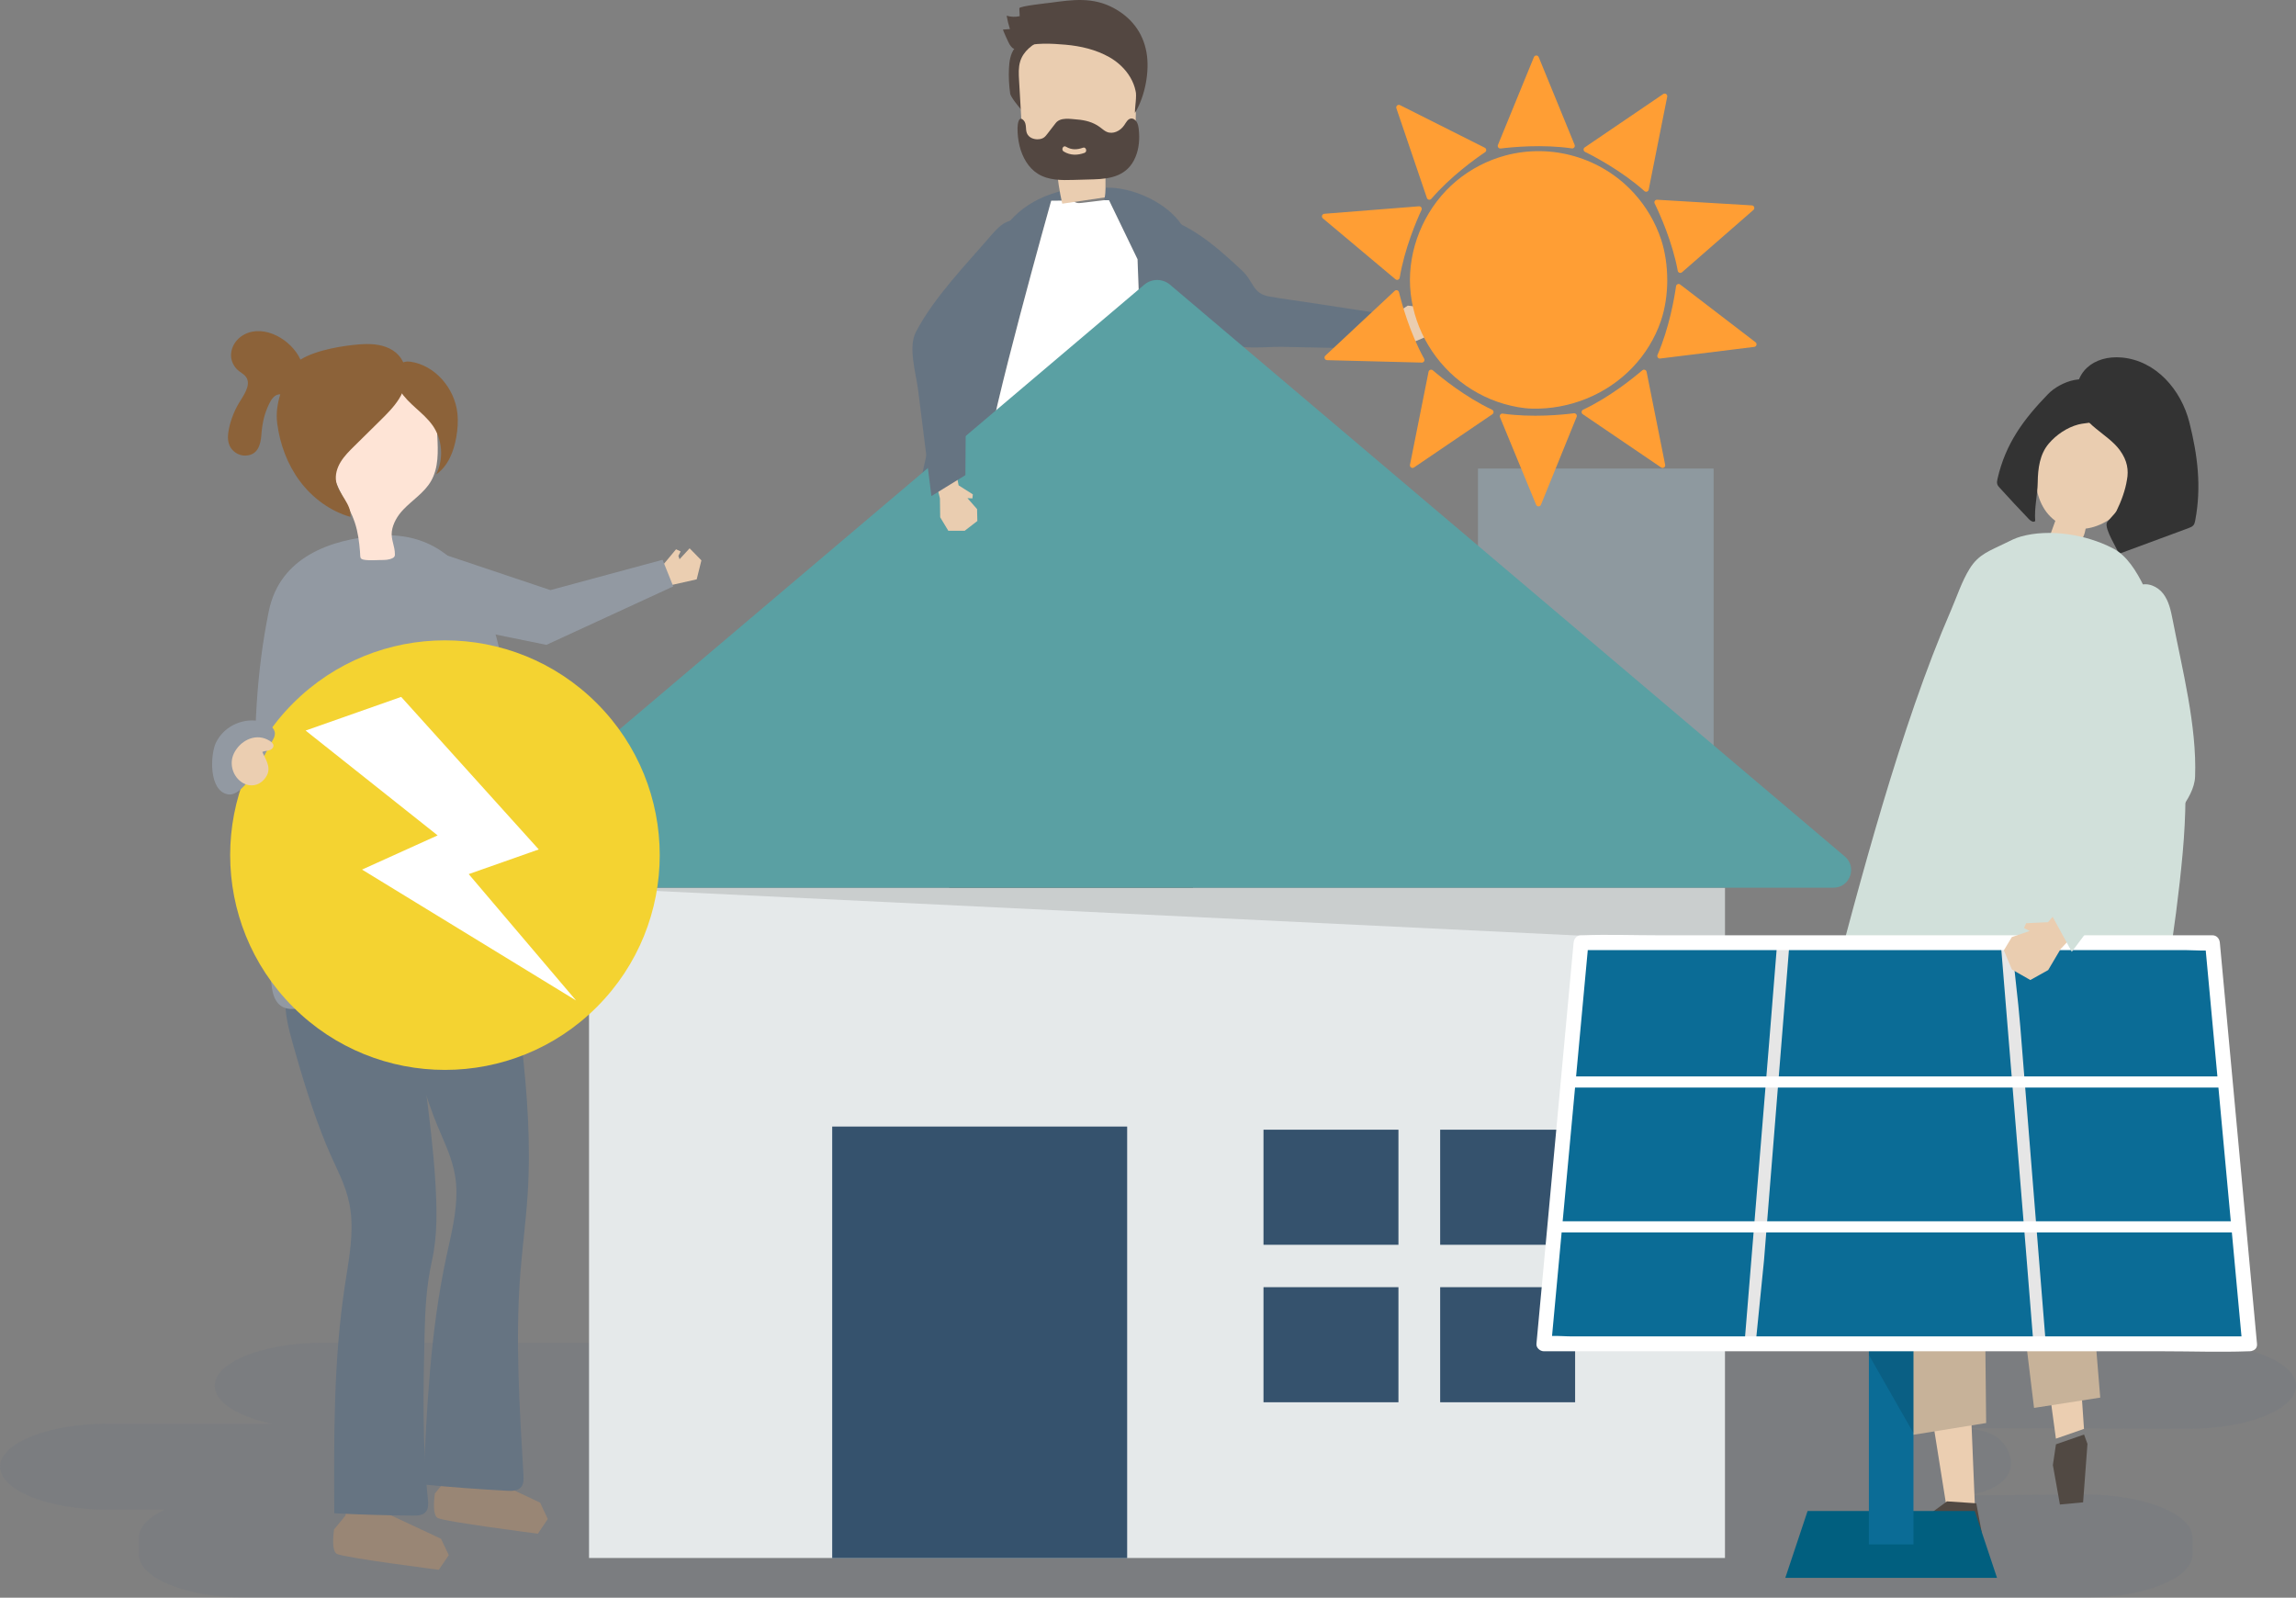 <?xml version="1.0" encoding="UTF-8"?>
<svg id="Layer_2" xmlns="http://www.w3.org/2000/svg" viewBox="0 0 1060.98 738.29">
  <rect x="0" y="0" width="1060.98" height="738.29" fill="#808080" stroke="none"/>
  <defs>
    <style>
      .cls-1 {
        fill: #015f7f;
      }

      .cls-2 {
        fill: #667482;
      }

      .cls-3 {
        fill: #516784;
        opacity: .1;
      }

      .cls-3, .cls-4 {
        isolation: isolate;
      }

      .cls-5 {
        fill: #534741;
      }

      .cls-6 {
        fill: #f4d331;
      }

      .cls-7 {
        fill: #fff;
      }

      .cls-8 {
        fill: #9299a2;
      }

      .cls-9 {
        fill: #545150;
      }

      .cls-10 {
        fill: #998675;
      }

      .cls-4 {
        opacity: .12;
      }

      .cls-11 {
        fill: #d1e0da;
      }

      .cls-12 {
        fill: #fee4d6;
      }

      .cls-13 {
        fill: #0b6c96;
      }

      .cls-14 {
        fill: #e5e9ea;
      }

      .cls-15 {
        fill: #333;
      }

      .cls-16 {
        fill: #514943;
      }

      .cls-17 {
        fill: #35526d;
      }

      .cls-18 {
        fill: #c7b299;
      }

      .cls-19 {
        fill: #eacdb0;
      }

      .cls-20 {
        fill: #5aa0a3;
      }

      .cls-21 {
        fill: #41352b;
      }

      .cls-22 {
        fill: #8c6239;
      }

      .cls-23 {
        fill: #ff9e34;
      }

      .cls-24 {
        fill: #ebceb1;
      }

      .cls-25 {
        fill: #8e999f;
      }

      .cls-26 {
        fill: #e6e6e6;
      }
    </style>
  </defs>
  <g id="Layer_1-2" data-name="Layer_1">
    <g>
      <g id="shadow">
        <path class="cls-3" d="M1011.38,620.52H148.82c-27.28,0-49.61,8.94-49.61,19.86h0c0,7.57,10.71,14.17,26.35,17.53H49.61c-27.28,0-49.61,8.94-49.61,19.86h0c0,10.92,22.32,19.86,49.61,19.86h26.47c-7.39,3.47-11.88,7.96-11.88,12.85v7.95c0,10.92,22.32,19.86,49.61,19.86h849.72c27.28,0,49.61-8.94,49.61-19.86v-7.95c0-10.92-22.32-19.86-49.61-19.86l-57.78.44c4.4,0,11.55-1.39,16.34-4.18,8.41-4.9,8.78-12.36,4.67-18.53-2.66-4-6.93-7.18-17.51-8.37l102.13.27c27.28,0,49.61-8.94,49.61-19.86h0c0-10.92-22.32-19.86-49.61-19.86Z"/>
      </g>
      <g id="object">
        <g>
          <polygon class="cls-19" points="629.56 148.53 638.44 148.1 643.53 142.18 645.34 142.65 644.9 144.9 650.54 141.23 656.01 141.9 659.62 148.34 658.52 155.83 651.82 158.64 643.18 157.51 631.06 158.63 629.56 148.53"/>
          <path class="cls-2" d="M634.23,144.3c-9.66-1.48-19.32-2.96-28.98-4.43-6.24-.95-12.51-1.78-18.72-2.86-7.82-1.36-7.01-6.79-12.69-12.09-12.78-11.92-26.99-24.5-44.42-25.85-1.74-.14-3.57-.14-5.13.65-2.95,1.49-3.96,5.41-3.14,8.61s3.04,5.83,5.21,8.33c11.76,13.52,24.5,30.19,39.07,40.74,6.55,4.74,18.87,2.72,26.97,2.88,16.38.33,32.76.66,49.14.98l-7.3-16.95Z"/>
        </g>
        <g>
          <g>
            <polygon class="cls-21" points="481.49 566.13 481.49 574.53 459.96 585.29 449.19 574.53 459.96 563.76 461.35 563.76 461.69 566.13 481.49 566.13"/>
            <polygon class="cls-21" points="534.52 563.76 536.01 563.76 546.78 574.53 536.01 585.29 514.48 574.53 514.48 566.13 534.28 566.13 534.52 563.76"/>
            <g>
              <path class="cls-2" d="M534.22,247.45c-2.83-14.34-5.05-27.58-5.25-34.76-.61-21.59-3.33-92.9-3.33-92.9l-13.18-27.28-2.43.02c.17-.02.35-.04.53-.06-.57.07.28-5.27.48-5.74,11.46-.39,26.22,6.07,33.45,15.08,5.35,6.66,8.53,14.81,11.62,22.81,8.72,22.53,12.68,43.41,17.03,67.1,2.78,15.11,5.34,30.15,7.36,45.14,2.23,16.61,3.81,33.17,4.27,49.64.05,1.82.41,6.91.61,12.99.42,12.74.15,29.77-5.12,30.41-.99.12-1.94-.33-2.81-.75-6.78-3.35-12.13-7.73-18.11-11.55l-.32-66.44-24.79-3.71Z"/>
              <path class="cls-2" d="M413.01,315.74c1.35-14.14,2.75-28.28,4.46-42.38,3.41-28.12,8.06-56.18,15.91-83.4,3-10.4,6.46-20.66,9.93-30.91,4.21-12.48,8.43-24.97,12.65-37.45,5.24-15.52,14.08-26.45,29.56-31.87,2.77-.97,5.68-1.72,8.67-2.26.07.32.14.65.18.99.18,1.49.6,3.14,1.52,4.22l-10.16.1s-28.67,101.9-29.72,119.46c-.4,6.68-1.73,21.25-3.21,36.6l-15.57,2.33-.67,58.72c-.87.26-1.74.5-2.6.73-4.94,1.33-8.96,4.99-13.06,7.87-6.06,4.24-8.72,5.92-7.89-2.75Z"/>
              <path class="cls-2" d="M452.8,248.83c-2.35,24.3-5.07,50.54-5.07,50.54,0,0,12.59.3,30.8,1.68-1.35-.03-2.69-.07-4.04-.08-12.67-.11-25.8,5.36-37.93,8.9l.67-58.72,15.57-2.33Z"/>
              <path class="cls-2" d="M537.79,308.45c8.68.46,9.76-1.17,9.76-1.17,0,0-7.83-31.99-13.33-59.82l24.79,3.71.32,66.44c-2.1-1.34-4.28-2.62-6.64-3.76-4.71-2.28-9.75-4.02-14.91-5.4Z"/>
              <path class="cls-9" d="M436.57,309.88c12.13-3.55,25.26-9.02,37.93-8.9,1.35.01,2.69.05,4.04.08,1.13.08,2.27.17,3.44.27,8.49.68,18.02,1.59,27.98,2.8.49.06.98.12,1.47.18,12.73,2.77,21,3.86,26.37,4.14,5.16,1.38,10.2,3.12,14.91,5.4,2.35,1.14,4.53,2.42,6.64,3.76l.07,13.84-24.28,235.01h-19.91v2.39h-.11l-21.89-157.63-.09-.89-11.99,158.52h-.11v-2.39h-20l-25.37-176.52.91-80.04Z"/>
              <path class="cls-7" d="M447.74,299.37s12.59.3,30.8,1.68c1.13.09,2.28.17,3.44.27,8.49.68,18.02,1.59,27.98,2.8.49.06.97.12,1.47.18,12.73,2.77,21,3.86,26.37,4.14,8.68.46,9.76-1.17,9.76-1.17,0,0-7.83-31.99-13.33-59.82-2.83-14.34-5.05-27.58-5.25-34.76-.61-21.59-3.33-92.9-3.33-92.9l-13.18-27.28-2.43.02c-3.36.4-6.72.81-10.08,1.21-.87.1-1.77.21-2.6-.07-.42-.14-.78-.36-1.09-.64-.13-.11-.24-.24-.35-.37l-10.16.1s-28.67,101.9-29.72,119.46c-.4,6.68-1.73,21.25-3.21,36.6-2.34,24.29-5.07,50.54-5.07,50.54Z"/>
            </g>
          </g>
          <g>
            <path class="cls-5" d="M477.48,27.56c-2.55,5.14-3.61,10.97-3.57,16.73.01,1.53,0,3.3-1.17,4.27-1.25,1.03,0,3.09-1.06,1.85-1.05-1.24-4.64-5.55-4.88-7.17-.55-3.8-.74-7.65-.57-11.49.15-3.34.64-6.84,2.65-9.49,1.19-1.57,2.83-2.71,4.44-3.82,2.34-1.61,4.75-3.24,7.5-3.91,4.73-1.16,7.75.43,3.71,4.04-2.9,2.59-5.32,5.46-7.06,8.99Z"/>
            <path class="cls-19" d="M510.49,91.22c-6.54.97-13.09,1.94-19.63,2.91-1.29-5.72-2.18-11.56-2.64-17.44-5.78-.7-12.61-2.23-14.88-8.23-.71-1.89-.84-3.98-.96-6.02-.49-8.45-.98-16.9-1.47-25.35-.17-2.92-.33-5.94.52-8.7,1.49-4.85,5.73-7.92,9.95-9.93,10.75-5.13,23.56-5.62,34.03.33,2.78,1.58,5.44,3.67,7.15,6.6,2.63,4.52,2.62,10.27,2.52,15.64-.09,4.96-.19,9.93-.28,14.89-.11,5.71-.61,12.3-4.81,15.53-2.22,1.72-5.19,2.17-7.07,4.33-3.32,3.83-1.39,10.22-2.43,15.43Z"/>
            <path class="cls-5" d="M471.14,67.44c1.29,5.21,4.05,10.1,8.41,12.84,4.94,3.1,10.95,3.03,16.62,2.86,3.1-.09,6.21-.18,9.31-.26,7.85-.22,15.6-1.66,19.21-10.27,1.66-3.97,2.03-8.5,1.53-12.85-.14-1.19-.35-2.42-.96-3.43-.61-1.01-1.71-1.74-2.79-1.53-1.38.27-2.14,1.84-2.97,3.07-1.82,2.68-5.2,4.3-8.05,3.07-.85-.37-1.59-.95-2.33-1.53-.3-.24-.61-.48-.92-.71-3.07-2.26-6.73-3.18-10.37-3.47-3.15-.25-7.82-1.18-10,1.65-1.27,1.65-2.54,3.3-3.82,4.94-.52.68-1.06,1.37-1.76,1.82-.72.47-1.57.65-2.4.71-2.1.15-4.52-.72-5.34-2.85-.36-.93-.37-1.97-.45-2.97-.09-1-.29-2.06-.94-2.79-2.46-2.77-2.9,1.86-2.92,3.43-.03,2.78.28,5.57.94,8.26ZM492.57,67.78c2.57,1.57,5.17,1.45,7.89.47,1.39-.51,2.12,1.87.72,2.38-3.27,1.19-6.57,1.25-9.66-.63-1.29-.79-.25-3.01,1.05-2.22Z"/>
            <path class="cls-5" d="M466.69,13.44c-.65-2.02-1.16-4.09-1.53-6.18,1.95.58,4.05.66,6.04.21-.06-1.22-.11-2.43-.17-3.65-.04-1.01,13.37-2.42,14.46-2.57,10.19-1.39,19.5-2.69,29.03,2.41,8.14,4.35,13.57,11.21,15.25,20.42,1.61,8.8-.66,20.51-5.32,28.13-.09-2.36.96-7.99.3-10.2-.45-2.23-1.32-4.35-2.47-6.3-2.3-3.88-5.73-7.07-9.61-9.27-6.19-3.51-13.26-5.16-20.27-5.78-6.42-.57-14.24-1-20.46,1.05-2.99.99-3.45,1.78-5.44-1.23-.35-.53-3.24-6.8-2.99-6.82,1.06-.07,2.12-.15,3.19-.22Z"/>
          </g>
        </g>
        <g>
          <polygon class="cls-24" points="305.01 262.7 307.88 270.88 321.94 267.72 324.12 258.94 318.67 253.38 314.02 258.43 313.48 256.9 314.51 254.82 312.41 253.83 305.01 262.7"/>
          <polygon class="cls-8" points="197.64 253.67 254.34 272.69 306.18 258.68 311.11 270.98 252.5 297.99 170.45 281.29 197.64 253.67"/>
        </g>
        <g>
          <path class="cls-10" d="M160.39,692.5l-.75,7.87-5.26,6.36s-1.58,9.6,1.25,11.31c2.83,1.71,47.13,7.37,47.13,7.37l4.63-6.78-3.6-7.56-23.35-10.93-7.97-9.01-12.09,1.38Z"/>
          <path class="cls-10" d="M206.91,675.89l-.75,7.87-5.18,6.37s-1.57,9.6,1.21,11.3c2.78,1.71,46.37,7.29,46.37,7.29l4.57-6.78-3.53-7.55-22.96-10.89-7.83-9-11.9,1.39Z"/>
          <g>
            <path class="cls-2" d="M154.74,537.98c3.74,8.05,7.1,15.34,7.63,25.67.52,10.16-1.47,20.25-2.99,30.3-5.28,34.79-5.1,70.15-4.91,105.34,12.13.63,24.28.99,36.43,1.07,2.07.01,4.4-.09,5.78-1.62,1.39-1.53,1.26-3.87,1.05-5.93-2.57-25.02-2.15-50.32-1.56-75.43.29-12.37.81-22.94,3.45-34.86,2.62-11.84,2.28-24.13,1.57-36.16-1.74-29.46-7.45-58.4-8.83-87.84-.25-5.34-.71-11.08-4.12-15.19-4.11-4.94-11.22-6-17.65-6.06-17.67-.14-37.63,2.47-38.7,23.88-.36,7.14,1.46,14.19,3.4,21.07,4.44,15.76,9.28,31.69,15.49,46.86,1.29,3.16,2.64,6.06,3.95,8.87Z"/>
            <path class="cls-2" d="M204.12,524.89c3.56,8.22,6.76,15.68,6.8,26.02.04,10.17-2.59,20.15-4.72,30.11-7.38,34.48-9,69.81-10.59,104.97,12.85,1.24,25.73,2.2,38.63,2.89,2.19.12,4.67.13,6.23-1.33,1.56-1.46,1.54-3.8,1.42-5.87-1.8-31.26-3.87-62.62-1.4-93.83.95-11.95,2.56-23.84,3.33-35.79,1.52-23.28-.15-46.62-2.79-69.78-1.62-14.27,1.12-44.76-13.22-53.51-6.49-3.96-14.74-4.61-22.38-3.51-3.9.56-7.79,1.57-11.1,3.59-6.38,3.88-9.79,11.08-10.53,18.19s.83,14.25,2.54,21.22c3.91,15.97,8.24,32.11,14.06,47.57,1.21,3.22,2.5,6.18,3.74,9.06Z"/>
            <path class="cls-8" d="M143.2,256.19c-9.35,5.43-16.44,13.78-18.99,26.25-11.5,56.3-5.21,114.51,1.12,171.62.43,3.9,1.11,8.25,4.26,10.59,3.56,2.65,8.55,1.51,12.82.29,33.57-9.56,67.94-16.31,102.64-20.16-1.73-41.97-5.43-83.85-11.08-125.47-1.53-11.25-3.23-22.59-7.34-33.18-9.16-23.63-24.93-40.56-51.61-38.61-11.32.83-22.65,3.34-31.81,8.67Z"/>
            <g>
              <path class="cls-12" d="M202.07,201.39c.39,7.19.67,14.85-2.97,21.05-3.1,5.29-8.58,8.66-12.8,13.11-2.57,2.71-4.72,6.24-5.23,10-.5,3.71,1.46,6.89,1.41,10.6,0,.35-.02.71-.19,1.01-.18.33-.5.55-.83.72-1.69.9-3.68.91-5.59.91-2.25,0-4.72.27-6.95-.02-2.92-.38-2.32-.97-2.57-3.95-.37-4.44-.93-8.91-2.33-13.16-2.88-8.78-9.11-16.31-10.81-25.49-1.88-10.16,1.15-20.08,4.45-29.7,1.48-4.3,3.1-8.69,6.09-12.12,6.57-7.54,21.84-9.83,29.05-2.01,8.58,9.3,8.62,16.86,9.28,29.05Z"/>
              <path class="cls-22" d="M199.81,196.44c4.66,6.51,5.35,15.65,1.71,22.79,5.52-3.78,8.16-10.58,9.32-17.17.64-3.62.93-7.33.54-10.99-1.21-11.56-10.27-22.3-21.78-23.94-7.61-1.08-7.66,8.63-4.74,13.38,3.85,6.25,10.69,10,14.93,15.92Z"/>
              <path class="cls-22" d="M179.94,161.02c-4.25-2.08-9.18-2.24-13.9-1.88-6.46.5-19.48,2.29-27.19,7.04-4.25-9.29-16.68-16.4-25.83-11.68-5.36,2.76-7.73,8.85-5.3,13.67.61,1.2,1.47,2.32,2.61,3.23.95.76,2.09,1.38,2.9,2.24,3.07,3.28.16,7.86-2.15,11.52-2.61,4.13-4.42,8.6-5.33,13.19-.51,2.59-.73,5.33.44,7.78s4.04,4.52,7.24,4.41c5.8-.2,7.01-5.13,7.35-9.62.39-5.17,1.3-9.69,3.69-14.49.87-1.76,2.06-3.61,3.96-4.09.36-.09.73-.13,1.09-.12-1.31,4.31-2.04,8.68-1.41,13.49,1.25,9.59,4.71,18.96,10.51,26.7,5.8,7.74,13.98,13.78,23.28,16.45.71-5.89-5.47-10.41-6.55-16.24-.59-3.16.41-6.44,2.09-9.18s3.98-5.02,6.27-7.28c3.94-3.89,7.88-7.77,11.82-11.66,3.21-3.17,6.46-6.38,8.87-10.2,4.91-7.76,4.78-18.76-4.45-23.28Z"/>
            </g>
          </g>
        </g>
        <g>
          <g>
            <rect class="cls-25" x="682.98" y="216.53" width="108.87" height="179.47"/>
            <rect class="cls-14" x="272.19" y="410.22" width="524.92" height="309.73"/>
            <rect class="cls-17" x="384.56" y="520.59" width="136.3" height="199.41"/>
            <polygon class="cls-4" points="797.11 410.22 797.11 435.6 272.19 410.22 797.11 410.22"/>
            <path class="cls-20" d="M847.23,410.22H221.98c-7.54,0-10.98-9.39-5.23-14.27l312-264.38c3.44-2.92,8.49-2.92,11.93,0l311.83,264.23c5.81,4.92,2.33,14.41-5.28,14.41Z"/>
          </g>
          <g>
            <rect class="cls-17" x="583.86" y="522.04" width="62.36" height="53.18"/>
            <rect class="cls-17" x="665.5" y="522.04" width="62.36" height="53.18"/>
            <rect class="cls-17" x="583.86" y="594.81" width="62.36" height="53.18"/>
            <rect class="cls-17" x="665.5" y="594.81" width="62.36" height="53.18"/>
          </g>
        </g>
        <g>
          <circle class="cls-6" cx="205.61" cy="395.15" r="99.25" transform="translate(-219.19 261.13) rotate(-45)"/>
          <polygon class="cls-7" points="141.22 337.59 185.38 322.04 248.96 392.53 216.59 403.93 266.19 462.32 167.3 401.84 202.23 386.04 141.22 337.59"/>
        </g>
        <g>
          <g>
            <polygon class="cls-24" points="974.5 439.56 956.69 567.71 963.01 660.29 950.04 664.81 938.42 579.27 913.64 422.94 974.5 439.56"/>
            <polygon class="cls-16" points="950.06 667.42 948.63 677.01 951.89 695.24 962.6 694.23 964.62 667.23 963.04 662.9 950.06 667.42"/>
          </g>
          <g>
            <polygon class="cls-24" points="869.53 435.75 875.26 544.44 899.48 696.39 912.61 696.21 906.77 555.33 923.8 425.45 869.53 435.75"/>
            <polygon class="cls-16" points="899.7 693.79 882.92 706.09 885.01 715.29 915.73 707.96 913.24 694.68 899.7 693.79"/>
          </g>
          <polygon class="cls-18" points="866.64 452.04 867.18 578.2 882.62 663.27 917.8 657.58 916.77 559.26 924.07 451.27 920.46 434.91 869.58 440.69 866.64 452.04"/>
          <polygon class="cls-18" points="929.05 561.12 939.93 650.6 970.52 645.84 963.51 560.66 974.86 451.74 968.19 422.24 916.8 430.89 929.05 561.12"/>
          <g>
            <path class="cls-19" d="M990.04,211.56c-2.34-22.21-30.58-35.83-42.64-13.2-3.62,6.8-6.51,14.23-6.67,21.94-.16,7.72,2.78,15.79,8.93,20.29.03.03.07.05.11.07-.67,1.87-1.35,3.74-2.03,5.6-.15.4-.29.85-.14,1.24.18.45.67.67,1.12.83,2.18.83,4.37,1.65,6.55,2.48,1.08.41,2.21.83,3.36.71,2.52-.26,4.11-2.93,4.75-5.42.15-.6.28-1.21.4-1.82,14.35-1.79,27.78-18.22,26.25-32.74Z"/>
            <g>
              <path class="cls-15" d="M946.73,205c-4.19,4.9-5.01,11.56-5.1,17.8-.08,6.1-1.64,11.83-1.16,17.95-.78.83-2.1,0-2.88-.82-4.58-4.77-9.09-9.61-13.53-14.51-.45-.49-.91-1.01-1.11-1.64-.26-.81-.09-1.69.1-2.52,3.75-16.4,12.09-27.52,23.39-39.19,5.49-5.66,18.62-10.84,24.3-2.2,1.29,1.97,1.49,4.46,1.54,6.82.03,1.41.01,2.87-.51,4.18-2.08,5.24-7.12,4.16-11.37,5.29-5.24,1.39-10.14,4.7-13.67,8.84Z"/>
              <path class="cls-15" d="M982.86,221.73c-.73,4.78-2.68,10.04-4.81,14.34-.74,1.49-4.29,4.67-4.55,5.71-.74,3.03,4.46,11.21,5.7,14.14,10.72-3.96,21.43-7.93,32.15-11.89.82-.3,1.68-.64,2.24-1.32.5-.62.68-1.45.83-2.24,2.95-15.54,1.09-30.2-2.7-45.25-3.78-15.04-15.37-28.57-31.25-30.01-12.83-1.16-23.15,6.85-20.52,20.65,1.99,10.42,13.96,14.4,19.62,22.18,3.55,4.88,4.11,9.28,3.3,13.68Z"/>
            </g>
          </g>
          <path class="cls-11" d="M976.11,253.26c.24.13.49.25.73.38,11.53,6.17,18.51,27.79,22.48,40.49,10.23,32.76,12.4,65.76,9.3,100.02-1.67,18.45-4.17,36.82-7.04,55.12-.79,5.06-10.98,49.9-8.78,51.3-22.58-14.36-45.63-28.17-70.34-37.96s-51.41-1.12-77.88,1.2c14.96-56.65,33.7-128.21,56.96-181.77,2.78-6.4,4.97-13.34,8.65-19.27,4.24-6.83,9.52-8.3,16.4-11.75,2.35-1.18,4.72-2.37,7.24-3.08,13.25-3.72,30.11-.95,42.29,5.32Z"/>
        </g>
        <g>
          <g>
            <g>
              <polygon class="cls-1" points="922.82 729.13 824.99 729.13 835.29 698.23 912.52 698.23 922.82 729.13"/>
              <rect class="cls-13" x="863.61" y="610.7" width="20.6" height="102.98"/>
            </g>
            <polygon class="cls-4" points="863.61 626.14 884.2 662.19 884.2 615.85 863.61 621 863.61 626.14"/>
          </g>
          <g>
            <polygon class="cls-13" points="1039.53 621 713.42 621 730.59 435.63 1022.37 435.63 1039.53 621"/>
            <path class="cls-26" d="M945.15,618.39c-3.86-48.05-7.72-96.1-11.59-144.15-1.1-13.64-2.77-24.98-3.87-38.62-.29-3.62-5.44-3.67-5.15,0,3.86,48.08,7.74,93.64,11.6,141.72l3.28,40.8c.29,3.62,6.01,3.91,5.72.24Z"/>
            <path class="cls-26" d="M806.12,621c3.86-48.05,7.73-93.56,11.6-141.61,1.1-13.64,2.19-27.27,3.29-40.91.29-3.62,6.01-3.91,5.72-.24-3.86,48.08-7.73,96.17-11.59,144.25l-3.86,38.51c-.29,3.62-5.44,3.67-5.15,0Z"/>
          </g>
          <path class="cls-7" d="M1042.96,621c-1.94-20.92-3.87-41.83-5.81-62.75-3.08-33.29-6.17-66.58-9.25-99.88-.7-7.58-1.4-15.16-2.11-22.74-.17-1.85-1.43-3.43-3.43-3.43h-255.74c-11.81,0-23.72-.45-35.53,0-.17,0-.34,0-.5,0-1.98,0-3.26,1.58-3.43,3.43-1.94,20.92-3.87,41.83-5.81,62.75-3.08,33.29-6.16,66.58-9.25,99.88-.7,7.58-1.4,15.16-2.11,22.74-.17,1.85,1.71,3.43,3.43,3.43h286.13c13.11,0,26.32.48,39.42,0,.18,0,.37,0,.55,0,.6,0,1.12-.13,1.56-.35,1.16-.41,2.03-1.43,1.88-3.08ZM759.66,439.06h250.82c2.84,0,5.87.27,8.79.18,1.8,19.39,3.59,38.78,5.39,58.17h-296.35c1.21-13.02,2.41-26.03,3.61-39.05.6-6.44,1.19-12.87,1.79-19.31,8.65,0,17.31,0,25.96,0ZM727.82,502.57h297.31c1.91,20.6,3.81,41.19,5.72,61.79h-308.75c.19-2.04.38-4.07.57-6.11,1.72-18.56,3.44-37.12,5.16-55.68ZM1007.07,617.56h-280.34c-3.08,0-6.36-.28-9.53-.22,1.48-15.95,2.95-31.9,4.43-47.84h309.71c.89,9.58,1.78,19.17,2.66,28.75.6,6.44,1.19,12.87,1.79,19.31-9.57,0-19.14,0-28.71,0Z"/>
        </g>
        <g>
          <polygon class="cls-19" points="953.94 417.42 946.38 426.15 936.27 426.62 935.29 428.85 937.95 430.2 929.68 433.02 925.98 439.15 929.68 448 938.22 452.87 946.46 448.27 952.21 438.54 963.06 427.04 953.94 417.42"/>
          <path class="cls-11" d="M945.88,418.8c6.22-11.06,12.45-22.12,18.67-33.19,4.02-7.14,8.19-14.22,12.06-21.44,4.87-9.08-1.34-12.61-2.21-22.66-1.96-22.62-3.44-47.21,9.13-66.12,1.26-1.89,2.72-3.76,4.77-4.73,3.88-1.83,8.71.28,11.32,3.69s3.53,7.77,4.35,11.99c4.41,22.84,11.26,49.22,10.38,72.57-.4,10.5-12.33,21.48-18.64,29.89-12.78,17.01-25.56,34.03-38.34,51.04l-11.49-21.04Z"/>
        </g>
        <g>
          <path class="cls-8" d="M99.83,343.09c3.84-7.82,13.15-11.9,21.66-9.5,2.62.74,5.58,2.71,5.54,5.5-.02,1.17-.58,2.19-1.14,3.16-3.33,5.78-12.69,26.1-20.47,24.84-9.05-1.47-8.29-18.49-5.59-24Z"/>
          <path class="cls-24" d="M123.51,341.73c-6.07-2.93-12.77.81-15.47,6.54-2.27,4.8-.39,10.83,4.18,13.53,3.36,1.99,7.37,1.3,9.89-1.68,3.83-4.54,1.22-8.11-.9-12.64.75-.37,1.6-.45,2.42-.6.82-.15,1.67-.41,2.22-1.05,1.64-1.91-.91-3.42-2.34-4.1Z"/>
        </g>
        <g>
          <polygon class="cls-19" points="441.26 215.55 442.97 224.28 449.55 228.45 449.35 230.32 447.06 230.2 451.5 235.25 451.63 240.76 445.78 245.27 438.21 245.26 434.46 239.03 434.34 230.32 431.48 218.49 441.26 215.55"/>
          <path class="cls-2" d="M446.11,219.56c.07-9.77.14-19.55.21-29.32.05-6.31-.04-12.63.14-18.94.22-7.93,5.71-7.91,10.14-14.3,9.95-14.37,20.35-30.24,19.18-47.68-.12-1.74-.38-3.55-1.38-4.98-1.89-2.71-5.93-3.14-8.97-1.86-3.05,1.28-5.33,3.85-7.49,6.35-11.68,13.58-26.34,28.59-34.68,44.53-3.75,7.17.03,19.07,1.03,27.1,2.04,16.26,4.07,32.51,6.11,48.77l15.72-9.67Z"/>
        </g>
        <g>
          <path class="cls-23" d="M770.44,129.46c-.01,6.59-1,13.18-2.97,18.92-2.74,8.01-7.27,15.35-13.12,21.47-11.96,12.5-29.04,19.38-46.3,18.98-4.41-.1-8.9-.99-13.12-2.21-8.32-2.41-16.07-6.69-22.61-12.37-12.9-11.21-20.79-27.72-20.79-44.87s7.96-34.54,21.47-45.78c6.56-5.46,14.28-9.48,22.52-11.71,21.45-5.79,44.52.93,59.51,17.35,5.62,6.16,9.93,13.49,12.56,21.4,1.9,5.75,2.85,12.3,2.84,18.83Z"/>
          <path class="cls-23" d="M693.46,68.62c5.17-.64,19.34-2.03,32.89-.05.92.13,1.63-.79,1.28-1.65l-16.59-40.52c-.41-1-1.82-1-2.23,0l-16.61,40.57c-.35.85.34,1.76,1.26,1.65Z"/>
          <path class="cls-23" d="M732.44,70.18c4.67,2.32,17.24,8.99,27.45,18.12.69.62,1.79.24,1.97-.67l8.56-42.94c.21-1.06-.97-1.84-1.86-1.23l-36.26,24.65c-.76.52-.69,1.66.14,2.07Z"/>
          <path class="cls-23" d="M764.62,94.02c2.28,4.69,8.17,17.64,10.67,31.11.17.91,1.27,1.29,1.97.68l32.99-28.79c.81-.71.36-2.04-.72-2.11l-43.76-2.61c-.92-.05-1.56.9-1.16,1.72Z"/>
          <path class="cls-23" d="M774.5,132.27c-.74,5.16-3.11,19.19-8.57,31.75-.37.85.33,1.78,1.25,1.66l43.46-5.38c1.07-.13,1.44-1.49.58-2.15l-34.8-26.67c-.73-.56-1.79-.13-1.92.78Z"/>
          <path class="cls-23" d="M758.92,171.11c-3.96,3.39-14.99,12.38-27.38,18.22-.84.4-.92,1.56-.15,2.08l36.22,24.61c.89.6,2.07-.17,1.86-1.23l-8.58-42.99c-.18-.9-1.26-1.28-1.96-.68Z"/>
          <path class="cls-23" d="M686.25,70.33c-4.32,2.91-15.92,11.16-24.84,21.56-.6.7-1.74.47-2.04-.4l-14.1-41.45c-.35-1.02.72-1.95,1.68-1.46l39.17,19.69c.82.41.9,1.55.14,2.07Z"/>
          <path class="cls-23" d="M656.87,97.03c-2.19,4.73-7.83,17.8-10.07,31.31-.15.91-1.25,1.31-1.96.71l-33.54-28.14c-.83-.69-.4-2.04.68-2.12l43.7-3.46c.92-.07,1.58.87,1.19,1.7Z"/>
          <path class="cls-23" d="M646.47,135.01c1.24,5.07,4.97,18.8,11.63,30.76.45.81-.16,1.8-1.09,1.78l-43.77-1.12c-1.08-.03-1.58-1.35-.79-2.08l32.03-29.93c.67-.63,1.77-.3,1.99.59Z"/>
          <path class="cls-23" d="M662.1,171.11c3.96,3.39,14.99,12.38,27.38,18.22.84.4.92,1.56.15,2.08l-36.22,24.61c-.89.6-2.07-.17-1.86-1.23l8.58-42.99c.18-.9,1.26-1.28,1.96-.68Z"/>
          <path class="cls-23" d="M727.3,190.98c-5.17.66-19.33,2.09-32.89.15-.92-.13-1.62.79-1.27,1.65l16.7,40.48c.41.99,1.82.99,2.23,0l16.49-40.62c.35-.85-.35-1.76-1.26-1.65Z"/>
        </g>
      </g>
    </g>
  </g>
</svg>